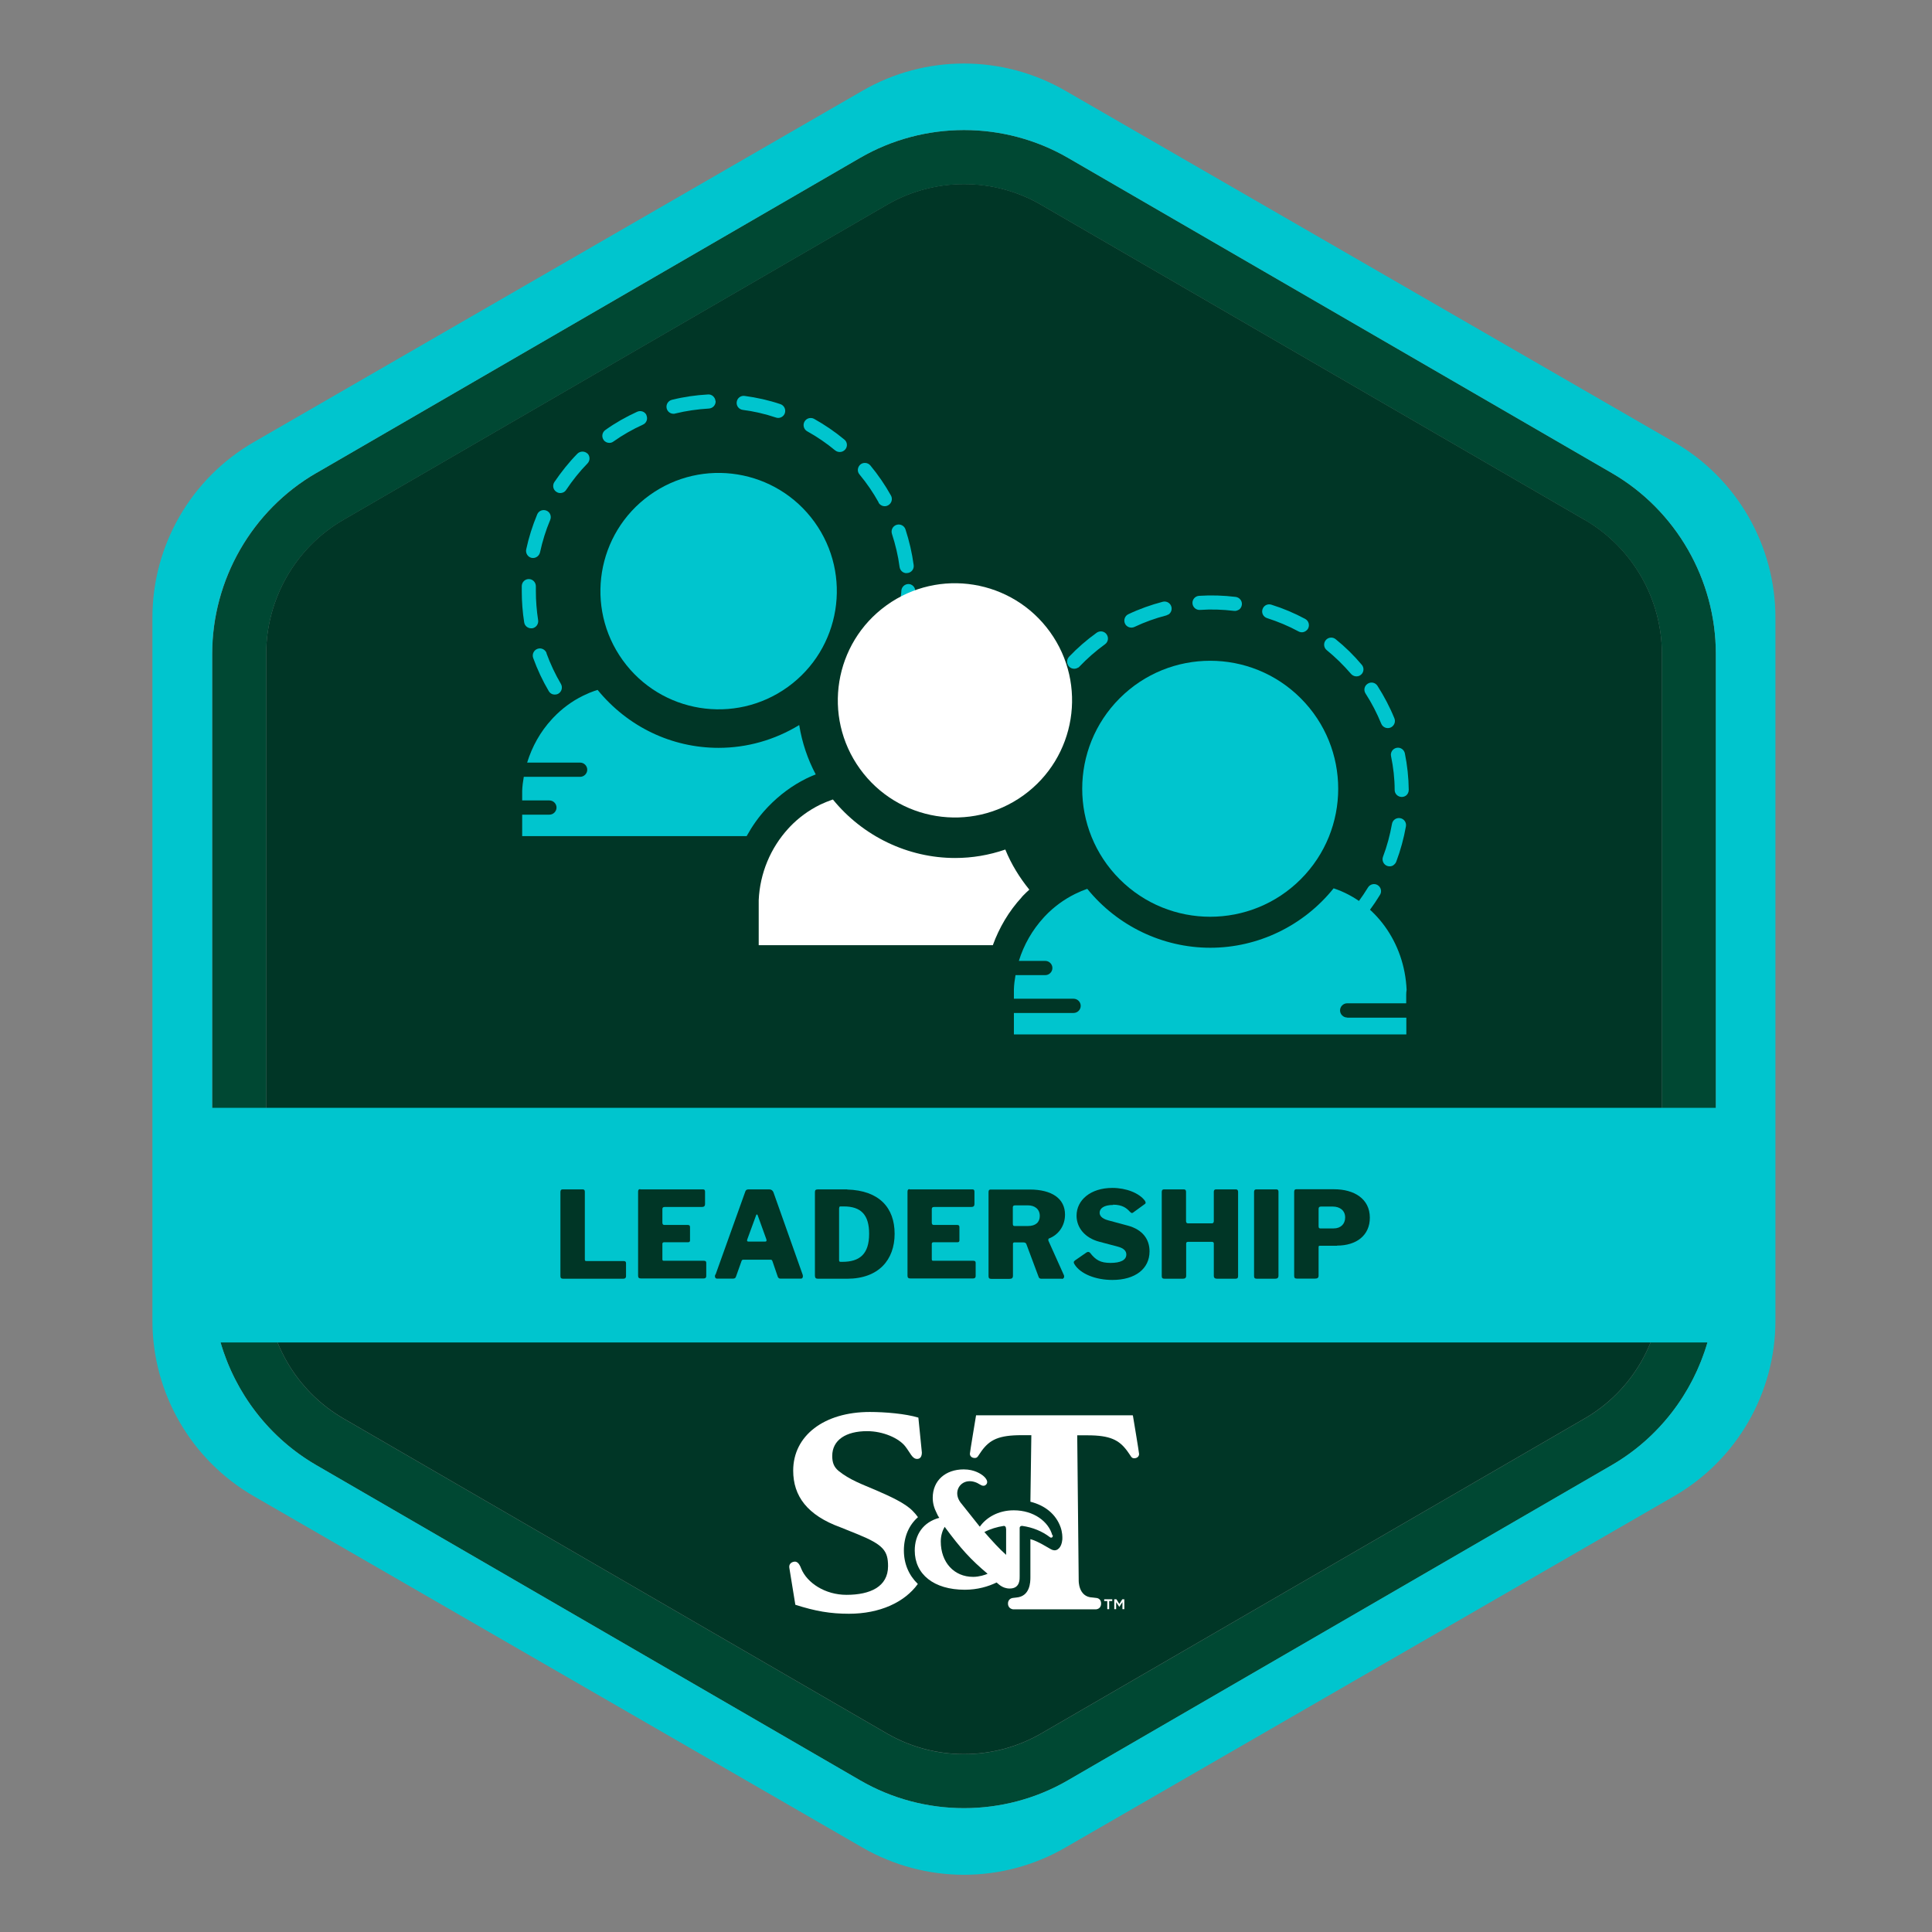 <?xml version="1.0" encoding="UTF-8"?>
<svg id="Leadership" xmlns="http://www.w3.org/2000/svg" viewBox="0 0 144 144">
  <rect x="0" y="0" width="144" height="144" fill="#808080" stroke="none"/>
  <defs>
    <style>
      .cls-1 {
        fill: #00c5ce;
      }

      .cls-1, .cls-2, .cls-3, .cls-4 {
        stroke-width: 0px;
      }

      .cls-2 {
        fill: #004833;
      }

      .cls-3 {
        fill: #003626;
      }

      .cls-4 {
        fill: #fff;
      }
    </style>
  </defs>
  <path class="cls-3" d="M118.12,38.75l-40.53-23.49c-1.77-1.03-3.76-1.54-5.74-1.54s-3.97.51-5.74,1.54l-40.53,23.49c-3.54,2.05-5.74,5.88-5.74,9.99v46.98c0,4.11,2.2,7.93,5.74,9.99l40.53,23.49c3.54,2.05,7.94,2.05,11.49,0l40.53-23.49c3.54-2.05,5.74-5.88,5.74-9.99v-46.98c0-4.11-2.2-7.93-5.74-9.99Z"/>
  <path class="cls-2" d="M71.85,134.77c-2.68,0-5.36-.69-7.75-2.08l-40.53-23.49c-4.78-2.77-7.75-7.94-7.75-13.48v-46.98c0-5.54,2.97-10.71,7.75-13.48l40.53-23.49c4.78-2.77,10.73-2.77,15.51,0l40.53,23.49c4.78,2.77,7.75,7.94,7.75,13.48v46.98c0,5.54-2.97,10.71-7.75,13.48l-40.53,23.49c-2.39,1.39-5.07,2.08-7.75,2.08ZM71.85,13.73c-1.99,0-3.97.51-5.74,1.54l-40.53,23.49c-3.54,2.05-5.74,5.88-5.74,9.99v46.98c0,4.11,2.2,7.93,5.74,9.99l40.53,23.49c3.54,2.05,7.94,2.05,11.49,0l40.53-23.49c3.54-2.05,5.74-5.88,5.74-9.99v-46.98c0-4.11-2.2-7.93-5.74-9.99l-40.53-23.49c-1.77-1.03-3.76-1.54-5.74-1.54Z"/>
  <path class="cls-1" d="M124.77,32.95L79.4,6.76c-4.68-2.7-10.44-2.7-15.11,0l-45.37,26.19c-4.68,2.7-7.56,7.69-7.56,13.09v52.39c0,5.4,2.88,10.39,7.56,13.09l45.37,26.19c4.68,2.7,10.44,2.7,15.11,0l45.37-26.19c4.68-2.7,7.56-7.69,7.56-13.09v-52.39c0-5.4-2.88-10.39-7.56-13.09ZM23.57,35.26l40.53-23.49c4.78-2.77,10.73-2.77,15.51,0l40.53,23.49c4.78,2.77,7.75,7.94,7.75,13.48v33.83H15.81v-33.83c0-5.54,2.97-10.71,7.75-13.48ZM120.13,109.2l-40.53,23.49c-2.39,1.39-5.07,2.08-7.75,2.08s-5.36-.69-7.75-2.08l-40.53-23.49c-3.5-2.03-6.02-5.34-7.13-9.14h110.82c-1.11,3.8-3.63,7.11-7.13,9.14Z"/>
  <g>
    <path class="cls-3" d="M41.93,88.65h1.51c.1,0,.15.06.15.17v5.05c0,.09.03.12.1.12h2.78c.12,0,.19.04.19.15v.99c0,.1-.06.18-.21.18h-4.46c-.17,0-.22-.06-.22-.21v-6.26c0-.13.06-.19.15-.19Z"/>
    <path class="cls-3" d="M47.72,88.65h4.69c.1,0,.14.06.14.17v.93c0,.13-.07.21-.22.21h-2.77c-.13,0-.19.04-.19.16v1.01c0,.12.06.17.14.17h1.75c.12,0,.17.05.17.16v1c0,.07-.04.13-.14.13h-1.79c-.09,0-.13.05-.13.12v1.14c0,.09.03.12.1.12h2.99c.12,0,.18.04.18.15v.99c0,.1-.05.18-.19.18h-4.67c-.16,0-.22-.06-.22-.21v-6.26c0-.13.05-.19.15-.19Z"/>
    <path class="cls-3" d="M53.33,95.01l2.21-6.17c.04-.13.1-.19.25-.19h1.56c.14,0,.25.09.3.22l2.18,6.15c.04.12,0,.28-.12.28h-1.55c-.08,0-.15-.04-.19-.14l-.4-1.17c-.03-.05-.04-.1-.13-.1h-2.04c-.07,0-.11.04-.13.1l-.42,1.18c-.03.07-.08.13-.2.13h-1.21c-.12,0-.19-.12-.13-.3ZM57.04,92.54c.09,0,.11-.06.08-.17l-.65-1.8c-.03-.07-.09-.07-.11,0l-.66,1.8c-.04.11-.02.17.09.17h1.24Z"/>
    <path class="cls-3" d="M63.14,88.66c2.41.07,3.54,1.37,3.54,3.3s-1.18,3.35-3.55,3.35h-2.16c-.16,0-.23-.06-.23-.24v-6.21c0-.15.05-.21.22-.21.52,0,1.74,0,2.2,0ZM62.54,90.04v3.88c0,.1.03.13.12.13h.12c1.28,0,2-.56,2-2.09,0-1.4-.59-2.04-1.89-2.04h-.25c-.06,0-.09.03-.09.13Z"/>
    <path class="cls-3" d="M67.8,88.65h4.69c.1,0,.14.06.14.17v.93c0,.13-.07.21-.22.21h-2.77c-.13,0-.19.04-.19.16v1.01c0,.12.06.17.14.17h1.75c.12,0,.17.05.17.16v1c0,.07-.04.13-.14.13h-1.79c-.09,0-.13.05-.13.12v1.14c0,.09.03.12.1.12h2.99c.12,0,.18.04.18.15v.99c0,.1-.05.18-.19.18h-4.67c-.16,0-.22-.06-.22-.21v-6.26c0-.13.05-.19.15-.19Z"/>
    <path class="cls-3" d="M79.15,95.31h-1.53c-.12,0-.19-.05-.22-.17l-.9-2.41c-.04-.1-.11-.13-.27-.13h-.62c-.08,0-.11.06-.11.1v2.38c0,.18-.08.24-.27.24h-1.34c-.16,0-.21-.06-.21-.21v-6.26c0-.13.05-.19.15-.19h2.91c1.67,0,2.64.68,2.64,1.87,0,.88-.53,1.53-1.2,1.78-.05.03-.05.09-.04.16l1.16,2.58c.05.14-.02.27-.15.27ZM77.5,90.63c0-.52-.39-.79-.88-.79h-.94c-.14,0-.19.04-.19.16v1.2c0,.13.03.18.13.18h1c.57,0,.88-.28.88-.75Z"/>
    <path class="cls-3" d="M82.97,89.81c-.71,0-1.01.27-1.01.58,0,.19.12.43.65.57l1.45.39c1.11.3,1.62,1.02,1.62,1.92,0,1.3-1.07,2.13-2.77,2.13-1.26,0-2.4-.46-2.83-1.18-.07-.12-.07-.19.05-.28l.81-.56c.15-.11.25-.07.31,0,.41.53.77.75,1.52.75s1.18-.21,1.18-.63c0-.26-.19-.47-.66-.59l-1.36-.36c-1.06-.28-1.69-1.04-1.69-1.94,0-1.16,1.04-2.07,2.67-2.07,1.03,0,1.99.38,2.42.95.04.08.11.17,0,.25l-.88.64c-.08.06-.13.04-.24-.07-.23-.25-.54-.52-1.25-.52Z"/>
    <path class="cls-3" d="M88.54,92.56c-.08,0-.13.05-.13.12v2.4c0,.17-.08.23-.27.23h-1.33c-.17,0-.22-.06-.22-.21v-6.26c0-.13.06-.19.15-.19h1.51c.09,0,.15.06.15.17v2.19c0,.11.05.17.14.17h1.79c.09,0,.14-.06.14-.17v-2.19c0-.11.06-.17.15-.17h1.51c.09,0,.15.06.15.19v6.26c0,.14-.04.21-.21.21h-1.33c-.19,0-.27-.06-.27-.23v-2.4c0-.06-.04-.12-.13-.12h-1.82Z"/>
    <path class="cls-3" d="M95.14,88.65c.1,0,.15.06.15.17v6.25c0,.18-.08.24-.27.24h-1.33c-.17,0-.22-.06-.22-.21v-6.26c0-.13.06-.19.15-.19h1.51Z"/>
    <path class="cls-3" d="M99.66,92.85h-1.28c-.07,0-.1.03-.1.09v2.13c0,.17-.08.23-.27.23h-1.34c-.16,0-.21-.06-.21-.21v-6.26c0-.13.05-.19.15-.19h2.83c1.46,0,2.66.69,2.66,2.12,0,1.32-1,2.08-2.45,2.08ZM99.35,89.93h-.88c-.14,0-.19.05-.19.18v1.27c0,.13.03.18.13.18h.99c.53,0,.86-.33.86-.82,0-.52-.4-.81-.92-.81Z"/>
  </g>
  <g>
    <g>
      <path class="cls-4" d="M67.37,115.57c0-1.04.38-1.9,1.05-2.49-.12-.17-.26-.33-.4-.47-.58-.59-1.66-1.07-2.71-1.53-1.05-.45-1.99-.78-2.81-1.45-.35-.29-.47-.63-.47-1.11,0-1.19,1.02-1.85,2.6-1.85,1.19,0,2.36.52,2.84,1.13.39.5.52.94.89.94.25,0,.35-.21.35-.48l-.26-2.6c-.96-.29-2.48-.42-3.62-.42-3.4,0-5.71,1.76-5.71,4.37,0,1.9,1.05,3.33,3.53,4.23l1.29.52c1.91.78,2.25,1.24,2.25,2.37,0,1.53-1.32,2.14-3.1,2.14-1.58,0-2.93-.88-3.37-1.95-.17-.46-.36-.57-.58-.51-.21.05-.34.21-.31.43.02.14.45,2.77.45,2.77,1.5.48,2.61.67,4,.67,2.29,0,4.14-.85,5.13-2.22-.66-.64-1.04-1.49-1.04-2.5Z"/>
      <path class="cls-4" d="M84.42,105.49h-11.67s-.46,2.76-.46,2.86c0,.19.15.32.36.32.23,0,.23-.14.53-.55.6-.81,1.26-1.15,2.96-1.15h.73s-.07,4.96-.07,4.96c1.08.27,1.9.92,2.25,1.9.13.37.14.71.13.91-.03.34-.13.53-.24.65-.13.14-.3.21-.53.12-.18-.07-1.04-.65-1.61-.79,0,1.31,0,2.71,0,2.84,0,.36-.02,1.42-1.04,1.51l-.25.03s-.38.02-.38.42.38.43.38.43h6.18s.38-.01.38-.43-.38-.42-.38-.42l-.25-.03c-1.09-.03-1.04-1.29-1.04-1.29l-.11-10.8h.76c1.7,0,2.36.35,2.96,1.16.31.41.3.55.53.55.21,0,.36-.13.36-.32,0-.11-.46-2.86-.46-2.86Z"/>
      <path class="cls-4" d="M78.43,114.42c-.27-.99-1.36-1.85-2.87-1.85-1.17,0-2.06.55-2.53,1.22-.02-.02-.04-.04-.05-.06-.29-.37-1.12-1.4-1.33-1.67,0,0-.01-.02-.02-.02h0s-.03-.04-.03-.04c-.55-.73-.13-1.5.53-1.59.36-.05.7.1.88.22.16.1.35.19.51,0,.17-.21-.06-.49-.26-.65-.13-.1-.61-.46-1.43-.46-1.35,0-2.31.82-2.31,2.12,0,.41.11.78.3,1.15h0c.06.14.12.25.19.34-1.2.32-1.83,1.25-1.83,2.44,0,1.76,1.41,2.92,3.73,2.92.95,0,1.75-.24,2.37-.54.1.06.4.45.98.45.79,0,.74-.74.74-.92v-3.6c0-.07.05-.15.18-.15.8.11,1.51.41,2.07.84h0s.07.07.16.02c.05-.03.07-.08.05-.18ZM72.53,117.53c-1.42,0-2.41-1.08-2.41-2.64,0-.46.14-.84.29-1.09,1.21,1.64,1.93,2.43,3.2,3.5-.18.08-.63.23-1.07.23ZM74.99,113.95s0,0,0,0h0s0,1.94,0,1.94c-.51-.45-1.08-1.08-1.62-1.7,0,0,0,0,0,0h0c.44-.23.93-.38,1.46-.46.07.01.15.05.15.19v.02Z"/>
    </g>
    <path class="cls-4" d="M82.53,119.33h-.23v-.13h.6v.13h-.23v.61h-.14v-.61ZM83.06,119.2h.15l.22.35.22-.35h.15v.74h-.14v-.53l-.23.35h-.01l-.23-.35v.53h-.14v-.74Z"/>
  </g>
  <g id="Icon">
    <g>
      <path class="cls-1" d="M39.62,41.58s.07.01.11.01c.24,0,.46-.17.52-.42.18-.83.43-1.64.76-2.42.11-.27-.01-.58-.28-.69-.27-.11-.58.01-.69.28-.35.84-.63,1.72-.82,2.61-.06.28.12.57.4.63Z"/>
      <path class="cls-1" d="M43.79,33.81c-.21-.2-.54-.2-.75,0-.64.65-1.21,1.37-1.72,2.12-.16.24-.1.57.15.73.09.06.19.09.29.09.17,0,.34-.08.44-.24.47-.7,1-1.37,1.59-1.97.2-.21.2-.54-.01-.75Z"/>
      <path class="cls-1" d="M62.25,33.57c.1.08.22.12.34.12.15,0,.3-.06.41-.19.19-.22.16-.56-.07-.74-.7-.58-1.46-1.1-2.25-1.54-.25-.14-.58-.05-.72.21-.14.25-.05.58.21.72.74.41,1.44.89,2.09,1.43Z"/>
      <path class="cls-1" d="M40.11,46.23c-.11-.71-.17-1.44-.17-2.17,0-.12,0-.24,0-.36,0-.29-.22-.53-.51-.54-.29-.01-.53.22-.54.51,0,.13,0,.26,0,.39,0,.78.06,1.57.18,2.33.04.26.27.44.52.44.03,0,.06,0,.08,0,.29-.05.48-.32.44-.6Z"/>
      <path class="cls-1" d="M65.48,37.46c.1.17.28.27.46.27.09,0,.17-.02.26-.07.25-.14.35-.46.21-.72-.44-.79-.96-1.55-1.54-2.25-.19-.22-.52-.25-.74-.07-.22.19-.26.52-.07.74.54.65,1.02,1.35,1.43,2.09Z"/>
      <path class="cls-1" d="M67.71,43.53c-.29,0-.53.24-.53.53,0,.15-.04.3-.04.45.35-.18.71-.35,1.08-.49-.02-.27-.24-.49-.51-.49Z"/>
      <path class="cls-1" d="M67.58,42.71s.05,0,.07,0c.29-.04.49-.3.45-.59-.12-.9-.33-1.8-.61-2.66-.09-.28-.39-.43-.67-.34-.28.09-.43.39-.34.67.26.8.46,1.63.57,2.47.04.27.26.46.52.46Z"/>
      <path class="cls-1" d="M40.74,48.68c-.1-.27-.4-.42-.68-.32-.27.1-.42.4-.32.68.31.86.7,1.69,1.16,2.47.1.17.27.26.45.26.09,0,.18-.02.27-.07.25-.15.33-.47.19-.72-.43-.73-.79-1.5-1.08-2.29Z"/>
      <path class="cls-1" d="M58,31.15c.22,0,.43-.14.5-.36.09-.28-.06-.58-.34-.67-.86-.29-1.76-.49-2.66-.61-.29-.04-.55.16-.59.45-.04.29.16.55.45.59.84.11,1.67.3,2.47.57.06.02.11.03.17.03Z"/>
      <path class="cls-1" d="M48.19,30.95c-.12-.27-.43-.38-.7-.26-.83.38-1.63.83-2.37,1.36-.24.17-.3.5-.13.74.1.15.27.22.43.22.1,0,.21-.03.3-.1.69-.49,1.43-.91,2.2-1.26.27-.12.38-.43.26-.7Z"/>
      <path class="cls-1" d="M53.33,29.9c-.02-.29-.27-.52-.55-.5-.91.05-1.82.18-2.7.4-.28.07-.46.35-.39.64.06.24.27.4.51.4.04,0,.08,0,.13-.02.82-.2,1.66-.32,2.51-.37.29-.02.51-.26.5-.55Z"/>
    </g>
    <path class="cls-1" d="M98.27,71.4c-.44.28-.89.54-1.36.77-.26.13-.58.03-.71-.23-.13-.26-.03-.58.23-.71.75-.38,1.48-.84,2.15-1.34.23-.18.56-.13.74.1.18.23.13.56-.1.74-.31.23-.63.46-.96.67ZM101.13,68.97c-.2.13-.46.11-.64-.05-.22-.2-.23-.53-.04-.74.57-.63,1.07-1.31,1.51-2.03.15-.25.48-.33.72-.18.25.15.33.48.18.72-.47.78-1.02,1.52-1.63,2.19-.03.04-.07.07-.11.09ZM94.51,73.11s-.09.05-.14.06c-.87.25-1.78.42-2.69.5-.29.03-.55-.19-.57-.48-.03-.29.19-.55.48-.57.84-.08,1.68-.23,2.49-.47.28-.08.57.08.65.36.07.23-.03.47-.22.59ZM103.86,64.49c-.14.09-.31.11-.47.05-.27-.1-.41-.41-.31-.68.3-.79.52-1.61.67-2.45.05-.29.32-.48.61-.43.29.05.48.32.43.61-.16.9-.4,1.78-.72,2.63-.04.11-.12.2-.21.26ZM89.29,73.59c-.1.06-.21.09-.33.08-.91-.09-1.81-.26-2.68-.51-.28-.08-.44-.37-.36-.65.08-.28.37-.44.65-.36.81.23,1.65.39,2.49.47.29.03.5.28.48.58-.02.17-.11.31-.24.39ZM104.76,59.32c-.08.05-.18.08-.28.08-.29,0-.53-.23-.53-.52,0-.85-.1-1.69-.27-2.52-.06-.29.13-.56.41-.62.29-.06.56.13.62.41.18.89.28,1.81.29,2.72,0,.19-.09.36-.24.45ZM84.25,72.14c-.15.1-.35.11-.52.03-.81-.41-1.59-.9-2.32-1.45-.23-.18-.28-.51-.1-.74.18-.23.51-.28.74-.1.67.51,1.39.96,2.15,1.34.26.13.37.45.23.71-.04.09-.11.16-.19.21ZM103.73,54.18s-.06.03-.09.05c-.27.11-.58-.02-.69-.29-.32-.78-.71-1.54-1.17-2.25-.16-.25-.09-.57.16-.73s.57-.09.73.16c.49.77.92,1.58,1.26,2.42.1.24,0,.51-.2.64ZM101.39,50.33c-.22.14-.51.1-.69-.1-.55-.64-1.16-1.24-1.81-1.77-.23-.18-.26-.52-.08-.74.18-.23.52-.26.74-.08.71.57,1.36,1.21,1.95,1.91.19.22.16.56-.06.74-.02.02-.04.03-.06.04ZM97.32,47.04c-.16.1-.36.12-.54.02-.74-.4-1.53-.73-2.34-.99-.28-.09-.43-.38-.34-.66.09-.28.38-.43.66-.34.87.27,1.72.63,2.52,1.06.26.14.35.46.22.71-.04.08-.11.15-.18.19ZM92.32,45.45c-.1.06-.22.1-.35.08-.84-.1-1.69-.13-2.53-.07-.29.02-.54-.2-.56-.49-.02-.29.2-.54.49-.56.91-.06,1.83-.03,2.73.08.29.04.5.3.46.59-.02.16-.11.3-.24.38ZM77.51,54.16c-.14.09-.32.11-.48.05-.27-.11-.4-.42-.29-.69.34-.84.77-1.66,1.26-2.42.16-.24.48-.32.73-.16.24.16.32.48.16.73-.46.71-.85,1.47-1.17,2.25-.04.1-.11.19-.2.24ZM87.08,45.8s-.1.05-.15.07c-.82.21-1.62.5-2.38.86-.26.12-.58.01-.7-.25-.12-.26-.01-.58.25-.7.82-.39,1.69-.7,2.57-.93.28-.07.57.1.64.38.06.23-.04.46-.23.58ZM80.35,49.76c-.2.13-.47.11-.65-.06-.21-.2-.22-.53-.02-.75.63-.66,1.32-1.26,2.06-1.79.24-.17.57-.12.74.12.17.24.12.57-.12.74-.69.5-1.33,1.06-1.91,1.67-.03.03-.06.06-.1.08Z"/>
    <circle class="cls-1" cx="53.56" cy="44.06" r="8.81" transform="translate(-15.65 39.63) rotate(-35.78)"/>
    <circle class="cls-4" cx="71.18" cy="52.2" r="8.73" transform="translate(-17.09 51.47) rotate(-35.78)"/>
    <circle class="cls-1" cx="90.2" cy="58.79" r="9.54" transform="translate(-15.15 81) rotate(-45)"/>
    <path class="cls-1" d="M59.57,54.04c-1.82,1.11-3.89,1.7-6.01,1.7-3.5,0-6.77-1.57-9.02-4.32l-.08.03-.16.05c-.24.08-.47.18-.7.29l-.15.07c-.82.4-1.56.95-2.21,1.63l-.11.12c-.85.92-1.47,2.03-1.84,3.23h3.95c.29,0,.53.24.53.53s-.24.53-.53.53h-4.2c-.06.35-.11.7-.12,1.06,0,.07,0,.15,0,.23v.47h2.03c.29,0,.53.24.53.53s-.24.53-.53.53h-2.03v1.6h16.73c.41-.74.89-1.43,1.47-2.05l.14-.15c.83-.86,1.78-1.57,2.83-2.09l.19-.09c.17-.08.35-.15.52-.22-.6-1.13-1.02-2.37-1.23-3.67Z"/>
    <path class="cls-1" d="M100.41,75.84c-.29,0-.53-.24-.53-.53s.24-.53.53-.53h4.4v-.63c0-.12.01-.25.03-.37-.15-3.55-2.36-6.55-5.44-7.57-2.24,2.79-5.63,4.43-9.19,4.43s-6.93-1.63-9.17-4.39l-.06.02c-.26.09-.5.19-.72.3l-.15.07c-.82.41-1.56.95-2.21,1.63l-.11.12c-.85.93-1.48,2.03-1.85,3.23h1.97c.29,0,.53.24.53.53s-.24.53-.53.53h-2.22c-.06.35-.11.7-.12,1.06,0,.07,0,.15,0,.22v.48h4.45c.29,0,.53.24.53.53s-.24.53-.53.53h-4.45v1.6h29.25v-1.25h-4.4Z"/>
    <path class="cls-4" d="M76.14,66.88l.14-.15c.14-.15.29-.28.44-.42-.72-.89-1.34-1.88-1.79-2.99-1.22.42-2.47.63-3.74.63-3.52,0-6.88-1.62-9.11-4.36l-.14.05c-.25.09-.48.18-.71.29l-.11.05c-.85.42-1.6.97-2.25,1.65l-.11.12c-1.33,1.45-2.12,3.34-2.21,5.34,0,.07,0,.15,0,.23v3.13h17.45c.48-1.32,1.2-2.54,2.15-3.57Z"/>
  </g>
</svg>